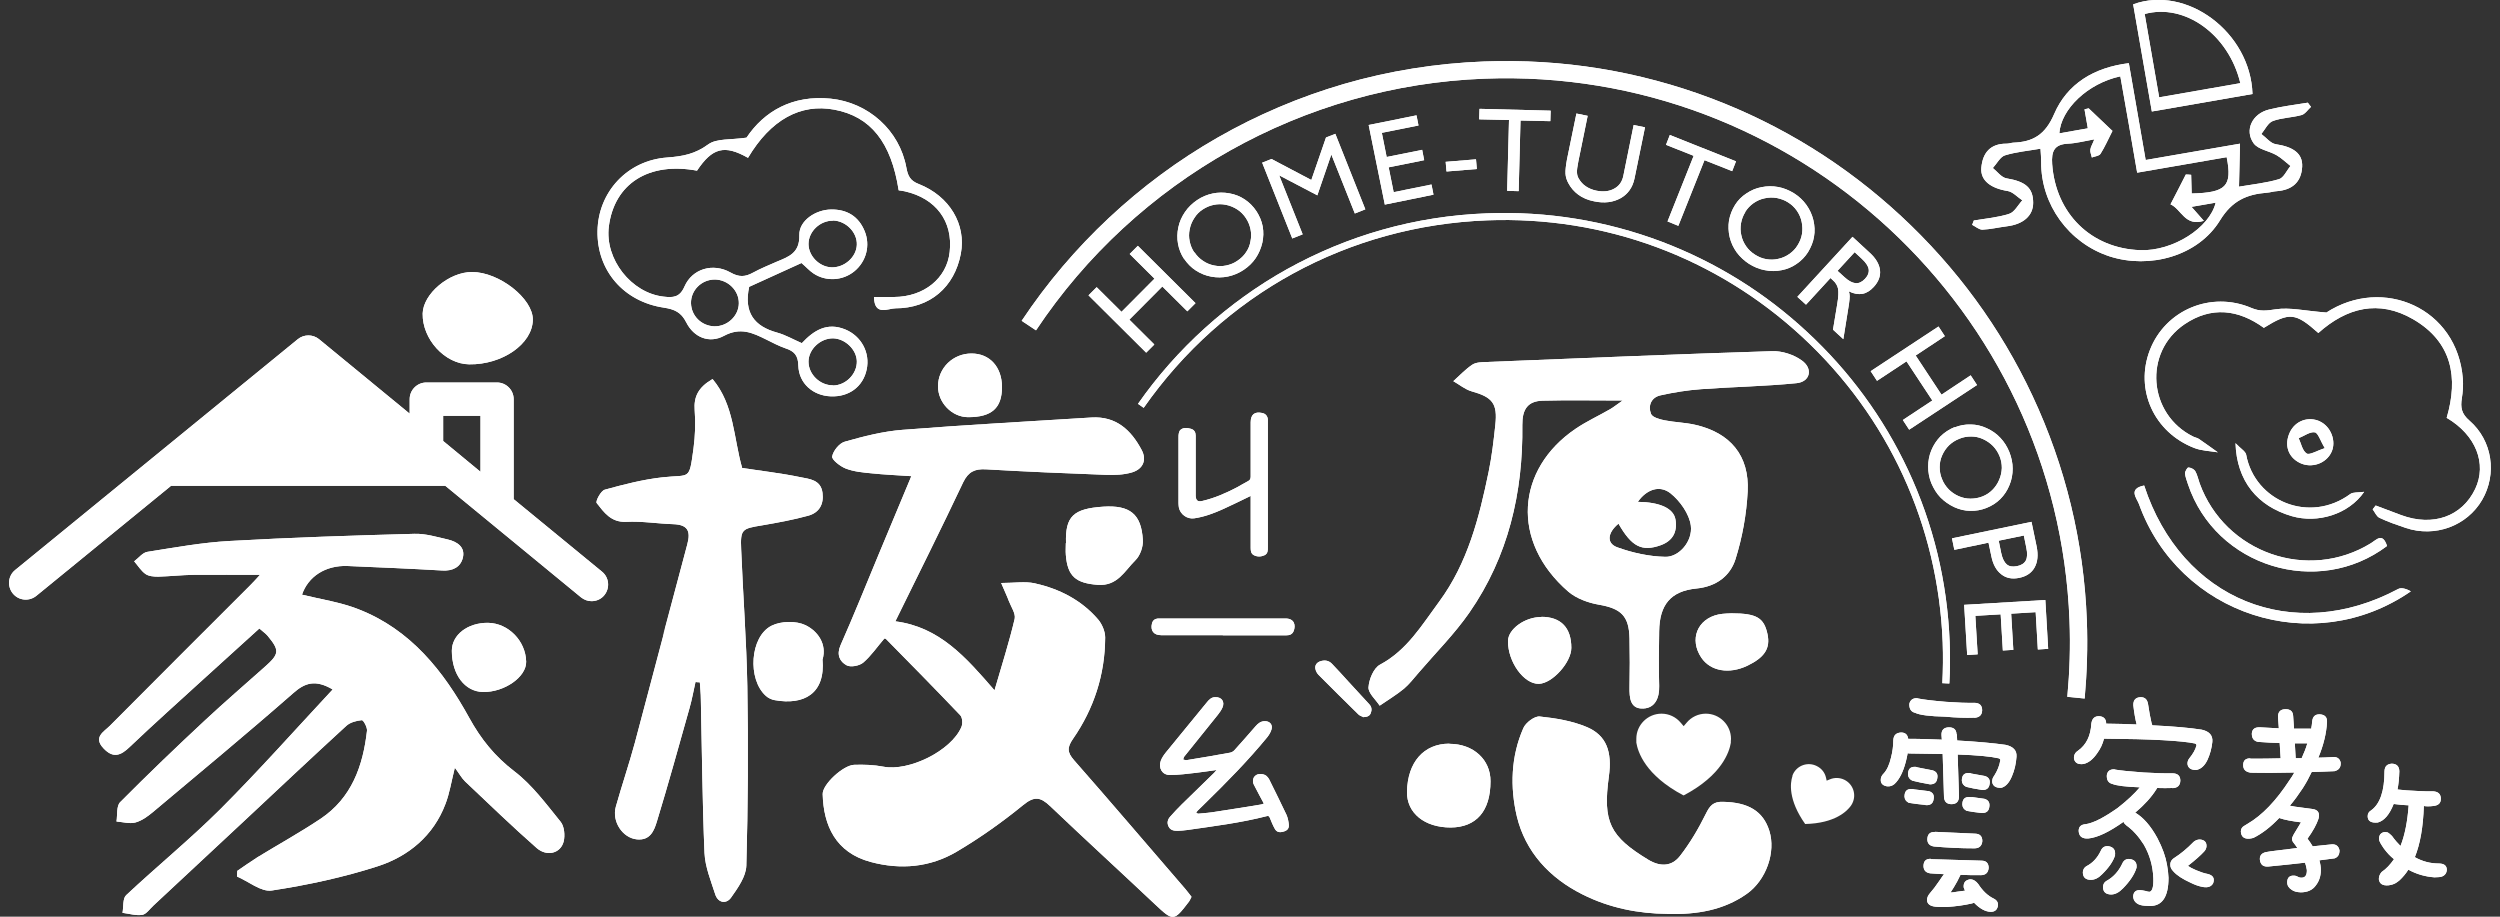 <?xml version="1.0" encoding="UTF-8"?>
<svg id="_圖層_1" data-name="圖層_1" xmlns="http://www.w3.org/2000/svg" viewBox="0 0 150 55">
  <rect x="0" y="0" width="150" height="55" fill="#333333" stroke="none"/>
  <defs>
    <style>
      .cls-1, .cls-2 {
        fill: #fff;
      }

      .cls-2 {
        fill-rule: evenodd;
      }
    </style>
  </defs>
  <path class="cls-1" d="M101.03,47.72h0c2.29-1.21,2.73-2.61,2.82-3.15,0-.02,0-.04,0-.05v-.05c.01-.08.01-.13.01-.14,0-.83-.68-1.51-1.51-1.51-.45,0-.87.2-1.16.55l-.17.2-.17-.2c-.29-.35-.71-.55-1.16-.55-.83,0-1.51.68-1.51,1.5,0,.02,0,.07,0,.14,0,.01,0,.02,0,.03v.02s0,.03,0,.05c.09.55.53,1.95,2.82,3.16Z"/>
  <path class="cls-1" d="M108.31,49.44h0c1.8-.04,2.52-.78,2.74-1.09,0-.01.01-.02.02-.03l.02-.03s.04-.08.05-.09c.26-.52.05-1.15-.47-1.41-.28-.14-.61-.15-.9-.02l-.17.07-.04-.18c-.07-.31-.27-.56-.56-.7-.52-.26-1.15-.05-1.41.47,0,.01-.02.04-.04.09,0,0,0,.01,0,.02h0s0,.04-.01.05c-.12.37-.27,1.38.77,2.85Z"/>
  <g>
    <g>
      <path class="cls-1" d="M36.12,34.3l-5.3-4.35s0-.04,0-.06v-5.94c0-.55-.45-1-1-1h-4.24c-.55,0-1,.45-1,1v.87l-5.44-4.47c-.37-.3-.9-.3-1.27,0L.91,34.2c-.43.35-.49.98-.14,1.41.35.43.98.49,1.41.14l8.08-6.6h16.46l8.14,6.69c.19.15.41.23.63.23.29,0,.58-.12.77-.36.35-.43.29-1.06-.14-1.41ZM28.83,28.31l-2.24-1.85v-1.51h2.24v3.36Z"/>
      <g>
        <path class="cls-1" d="M117.41,44.06l.02.37c1.24.07,2.2.16,2.9.26.47.1.69.34.66.72-.03.42-.12.81-.28,1.18-.17.4-.39.62-.64.68-.32.01-.5-.11-.54-.35,0-.14.03-.27.12-.37.19-.3.32-.61.37-.94.01-.04-.02-.08-.09-.11-.47-.11-1.29-.19-2.47-.23l.08,2.5c0,.32-.15.48-.46.48-.28-.01-.42-.15-.44-.43l-.08-2.58c-.58-.01-1.22-.02-1.9-.03-.09,0-.16,0-.2-.02-.03.18-.07.35-.11.51-.16.62-.39,1.07-.68,1.34-.13.11-.28.16-.45.14-.28-.05-.4-.2-.37-.45.01-.11.07-.22.17-.32.19-.2.34-.52.44-.95.09-.35.14-.7.14-1.06.02-.29.17-.43.46-.45.26,0,.4.13.43.38h.06c.72,0,1.37.03,1.96.05l-.02-.28c-.01-.3.14-.45.44-.46.3,0,.45.14.46.41ZM114.82,47.36l.91.11c.24.07.33.23.29.46-.03.25-.16.37-.4.38-.04,0-.09,0-.15-.02-.32-.03-.63-.07-.94-.12-.16-.08-.25-.2-.26-.37,0-.31.13-.46.4-.46.04,0,.09,0,.15.01ZM115.03,46.04l.92.18c.24.07.33.23.29.46-.03.25-.16.37-.4.38-.04,0-.09,0-.15-.02-.31-.05-.62-.12-.95-.2-.16-.08-.25-.2-.26-.37,0-.31.13-.46.4-.46.04,0,.09,0,.15.02ZM118.46,43.06c-.53.02-1.12,0-1.75-.06-.93-.02-1.53-.1-1.8-.23-.25-.06-.36-.24-.35-.54.05-.21.19-.33.41-.34.04,0,.08,0,.12.02.29.06.84.13,1.67.2.7.05,1.26.07,1.69.06.32,0,.48.15.48.45-.01.29-.17.43-.48.45ZM115.85,51.55l3.04.09c.29,0,.43.16.43.44-.03.29-.19.43-.48.43-.41,0-.81,0-1.21-.02-.05.11-.12.24-.2.4-.14.26-.28.48-.4.66.07,0,.21-.01.41-.05.1-.01.26-.03.46-.06-.03-.07-.06-.14-.08-.2-.02-.28.1-.43.37-.48.19-.01.36.09.51.29.26.4.56.69.91.86.21.1.3.26.26.46-.05.23-.19.34-.43.34-.32-.01-.65-.19-1-.55-.04.02-.09.04-.14.05-.43.1-.93.17-1.5.21-.33.01-.56,0-.69-.02-.32-.04-.48-.17-.49-.4,0-.13.06-.27.17-.4.17-.19.36-.44.57-.75.11-.16.2-.3.28-.4-.29-.01-.56-.03-.83-.05-.26-.04-.39-.18-.4-.43,0-.31.15-.45.45-.44ZM116.09,49.91l2.42.11c.29.01.43.16.43.45-.03.29-.19.43-.48.43-.82,0-1.63-.04-2.42-.11-.26-.04-.39-.18-.4-.41,0-.32.15-.47.45-.46ZM118.26,46.41l.83.15c.23.07.33.23.29.46-.03.25-.16.37-.4.38-.04,0-.09,0-.15-.02-.29-.04-.57-.1-.86-.17-.16-.08-.25-.2-.26-.37,0-.31.13-.46.4-.46.04,0,.09,0,.15.02ZM118.29,47.82l.78.11c.23.07.33.23.29.48-.03.24-.16.36-.4.37-.04,0-.09,0-.15-.01-.28-.03-.55-.07-.81-.12-.16-.08-.25-.2-.26-.37,0-.31.13-.46.4-.46.04,0,.09,0,.15.02Z"/>
        <path class="cls-1" d="M125.01,45.84c-.32.04-.51-.06-.57-.31-.02-.21.06-.37.23-.48.5-.35.77-.89.81-1.63.04-.3.19-.45.46-.45.29.02.43.17.43.45.65,0,1.26.03,1.83.05-.08-.31-.15-.69-.2-1.15-.01-.31.13-.47.43-.49.26,0,.4.13.45.4.07.47.14.85.21,1.14,0,.02.02.05.03.09,0,.03.02.05.02.06,1.27.06,2.26.15,2.96.26.46.1.68.35.64.74-.04.38-.14.74-.29,1.07-.17.36-.4.56-.68.61-.31,0-.48-.11-.52-.35-.01-.13.03-.25.11-.35.22-.27.37-.53.43-.78,0-.04-.02-.08-.09-.11-.81-.17-2.62-.27-5.43-.29h-.03c-.08.32-.21.6-.4.86-.25.37-.52.59-.83.66ZM130.35,47.28c-.29.01-.59.01-.92,0-.02.04-.04.07-.05.08-.29.46-.71.93-1.27,1.4.47.27.92.77,1.33,1.52.31.59.5,1.13.58,1.61.05.26.08.52.09.78,0,1.13-.37,1.69-1.11,1.69-.24,0-.43-.02-.58-.06-.28-.09-.42-.27-.43-.52.02-.27.17-.39.44-.37.06,0,.16.02.31.05.09.03.17.05.23.05.17-.03.25-.31.23-.83-.03-.73-.22-1.39-.57-2-.31-.49-.65-.87-1.04-1.15-.09-.07-.15-.14-.18-.22-.86.61-1.57.95-2.12,1h-.12c-.29-.02-.43-.17-.45-.45,0-.26.14-.39.43-.41.46-.07,1.1-.4,1.92-.98.55-.43.99-.84,1.32-1.23-.84-.03-1.39-.1-1.64-.2-.25-.06-.36-.24-.34-.54.04-.22.17-.33.4-.34.04,0,.08,0,.12.02.3.05.86.11,1.69.17.71.04,1.28.06,1.72.05.32,0,.48.15.48.44-.01.29-.17.44-.48.45ZM126.91,51.3c-.11.37-.37.75-.78,1.15-.21.22-.44.34-.68.34-.32,0-.48-.16-.48-.46.01-.15.08-.27.2-.35.38-.19.67-.5.87-.92.09-.22.25-.31.46-.29.31.05.44.23.4.54ZM128.19,52.07c-.12.39-.39.8-.81,1.23-.24.25-.48.37-.72.37-.32-.01-.48-.16-.48-.46.01-.16.08-.28.2-.35.41-.22.73-.57.95-1.03.09-.22.25-.31.46-.29.31.05.44.23.4.54ZM131.27,51.95c.11.08.28.17.49.26.26.11.49.19.71.23.32.08.42.27.32.55-.11.21-.32.28-.61.23-.24-.04-.49-.13-.75-.26-.48-.22-.82-.44-1.03-.68-.13-.13-.19-.27-.18-.41,0-.18.1-.32.26-.41.36-.23.74-.54,1.14-.95.11-.09.23-.14.37-.14.28.02.41.16.4.41-.01.12-.06.23-.15.32-.2.22-.52.5-.95.84Z"/>
        <path class="cls-1" d="M135.01,45.52c.64,0,1.25,0,1.83-.02l-.06-.92c-.41-.01-.8-.03-1.18-.06-.06,0-.12,0-.17-.02-.23-.07-.33-.24-.32-.51.03-.26.2-.37.52-.35.27.02.63.04,1.1.06l-.05-.69c0-.3.14-.45.45-.46.3,0,.45.14.46.42l.05.75h.97s.05,0,.06.01c.03-.15.05-.3.06-.44.03-.3.18-.44.46-.43.31.02.45.18.43.48-.04.67-.21,1.37-.52,2.12.28,0,.53-.02.77-.03.32-.05.51.06.57.32.02.28-.1.45-.37.52-.47.02-.93.04-1.37.05-.16.34-.34.67-.54.98-.26.39-.51.74-.77,1.04.11.02.22.04.31.06.26.03.6.08,1.04.14.34.04.46.24.37.58-.11.34-.33.74-.66,1.2.12.16.23.32.31.46.39-.04.74-.08,1.06-.11.31-.05.49.07.55.35,0,.25-.09.4-.29.48-.3.04-.6.08-.92.12.06.2.09.4.09.58,0,.36-.1.66-.29.91-.2.29-.51.43-.92.43-.24-.01-.41-.06-.52-.14-.18-.11-.28-.25-.29-.42-.01-.32.14-.47.45-.44.04,0,.1.02.18.06.04.03.1.05.18.06.26.02.38-.13.37-.46-.02-.15-.06-.3-.11-.44-.71.08-1.44.16-2.19.23-.32.03-.49-.11-.52-.43-.01-.23.11-.37.35-.43.11-.02.21-.04.29-.05.58-.07,1.12-.14,1.61-.2-.07-.11-.15-.22-.23-.32-.06-.07-.09-.15-.09-.23,0-.06.04-.15.11-.28l.43-.71c-.56-.07-.99-.15-1.27-.25-.02,0-.03,0-.03-.02-.51.54-1.03.94-1.55,1.2-.07.02-.15.04-.25.05-.32.02-.49-.12-.51-.43,0-.15.07-.27.22-.35.06-.03.12-.07.18-.11.88-.51,1.72-1.39,2.52-2.62.11-.15.21-.31.29-.46-.88.02-1.75.03-2.62.01-.3-.04-.45-.19-.45-.45,0-.28.14-.41.43-.41ZM138.1,45.49c.14-.31.26-.6.34-.89h-.75l.05.89h.37ZM143.62,48.24c-.25.63-.56,1-.95,1.11-.41.04-.61-.09-.61-.38,0-.15.07-.27.21-.35.53-.38.8-1.16.8-2.35.01-.29.16-.43.44-.45.29.01.44.16.45.45-.01.42-.05.79-.11,1.1.32.04.73.07,1.23.09.38.02.68.03.91.02.31.02.46.17.46.45,0,.26-.15.4-.46.43-.08.01-.17.02-.28.02s-.19,0-.28-.02c-.04,1.26-.22,2.28-.54,3.07.46.26.94.38,1.43.38.32,0,.48.12.49.37-.01.2-.11.34-.29.41-.08.03-.23.05-.45.05-.56-.04-1.08-.19-1.57-.46-.15.24-.33.45-.52.63-.07.06-.15.12-.23.17-.12.07-.27.12-.44.14-.35.03-.54-.09-.58-.37,0-.16.06-.31.17-.43.28-.19.52-.45.74-.77-.23-.18-.42-.39-.6-.63-.08-.12-.15-.22-.2-.31-.12-.19-.13-.37-.03-.54.12-.14.28-.18.46-.12.08.05.16.12.25.21.17.24.34.43.51.6.26-.65.42-1.47.49-2.44-.3-.01-.59-.04-.89-.08Z"/>
      </g>
      <g>
        <path class="cls-2" d="M75.83,48.21c-.18-.34-.36-.66-.52-.98-.05-.1-.11-.19-.13-.3-.02-.18.04-.33.2-.43.16-.1.45-.07.6.05.07.06.13.13.17.21.35.71.7,1.41,1.04,2.13.08.18.12.39.14.59.02.22-.09.35-.3.41-.25.08-.43.04-.54-.16-.12-.21-.21-.44-.3-.66-.04-.1-.08-.13-.19-.1-1.56.4-3.16.6-4.76.83-.19.03-.38.04-.58.05-.22,0-.43-.03-.54-.25-.12-.23-.06-.44.11-.62.22-.24.43-.48.66-.7.65-.64,1.3-1.27,1.95-1.9.05-.05.09-.1.16-.18-.43.06-.83.12-1.24.17-.52.06-1.05.13-1.57.13-.46,0-.7-.42-.54-.86.07-.18.18-.34.3-.49.82-1.01,1.66-2.02,2.48-3.03.13-.16.27-.29.49-.29.38-.01.58.27.43.62-.07.16-.17.3-.28.44-.67.83-1.34,1.66-2.01,2.5-.04.05-.05.12-.07.18.07.01.13.05.2.04.87-.14,1.75-.29,2.62-.45.09-.02.18-.07.24-.13.44-.48.86-.97,1.29-1.46.15-.17.31-.3.56-.3.29,0,.48.22.39.5-.05.17-.15.33-.26.47-1.15,1.4-2.42,2.69-3.71,3.95-.16.15-.31.3-.47.46-.03.03-.05.08-.08.12.05.02.1.06.15.05.35-.03.7-.06,1.05-.12.88-.13,1.76-.28,2.64-.42.06,0,.12-.03.21-.06Z"/>
        <path class="cls-2" d="M75.03,29.76c-.56.27-1.08.53-1.61.77-.57.26-1.15.48-1.77.57-.42.06-.84-.24-.92-.66-.01-.08-.02-.17-.02-.25,0-1.32,0-2.64,0-3.95,0-.08,0-.17.02-.25.02-.07.04-.14.09-.19.19-.17.42-.13.64-.07.2.06.28.21.28.41,0,1.15,0,2.3,0,3.45,0,.06,0,.12,0,.17.02.27.12.36.39.3.74-.17,1.42-.47,2.09-.82.22-.12.43-.25.66-.37.12-.06.16-.14.16-.27,0-1.09,0-2.17,0-3.26,0-.47.24-.66.69-.56.2.04.31.17.34.37,0,.06,0,.13,0,.19,0,2.5,0,5,0,7.5,0,.19,0,.37-.19.47-.21.1-.44.11-.65,0-.17-.09-.19-.26-.19-.43,0-.97,0-1.94,0-2.91v-.23Z"/>
        <path class="cls-2" d="M73.37,38.11c-1.24,0-2.47,0-3.71,0-.44,0-.65-.28-.54-.71.05-.18.17-.27.35-.29.06,0,.12,0,.17,0,2.5,0,4.99,0,7.49,0,.55,0,.62.42.49.75-.08.2-.24.26-.45.26-1.16,0-2.32,0-3.47,0h-.33Z"/>
        <path class="cls-2" d="M81.77,43.01c-.05-.03-.18-.06-.26-.14-.8-.79-1.6-1.57-2.39-2.37-.1-.1-.18-.25-.2-.39-.03-.2.09-.36.29-.43.26-.09.51-.06.71.15.33.34.65.7.97,1.05.42.46.84.92,1.27,1.38.15.16.16.35.08.54-.07.17-.22.22-.46.23Z"/>
      </g>
      <path class="cls-2" d="M19.95,41.36c-1.02-.59-1.64-.41-2.37.24-2.76,2.42-5.59,4.76-8.4,7.12-.31.26-.68.53-1.06.63-.35.09-.75-.03-1.13-.06.06-.39-.01-.93.22-1.16,1.67-1.68,3.38-3.32,5.11-4.93,1.17-1.09,2.38-2.13,3.58-3.2.87-.77.88-.98.15-1.86-.11-.13-.26-.23-.49-.43-1.11,1.01-2.22,2.01-3.33,3.02-1.49,1.36-2.99,2.7-4.45,4.09-.54.52-.99.69-1.56.09-.65-.68.01-1,.37-1.36,2.8-2.82,5.61-5.62,8.42-8.43.2-.2.4-.42.59-.63-1.36,0-2.67-.01-3.98,0-.71.01-1.42.09-2.13.11-.25,0-.56-.02-.76-.16-.27-.19-.45-.5-.68-.76.27-.2.51-.53.8-.57,1.64-.26,3.28-.56,4.92-.65,3.7-.21,7.4-.33,11.1-.43.66-.02,1.34.19,2,.34.55.13,1.06.45.9,1.1-.14.56-.61.8-1.24.76-1.89-.11-3.79-.19-5.68-.27-1.32-.05-2.36.63-2.73,1.72,1.13.28,2.32.45,3.4.88,3.12,1.22,5.09,3.7,6.64,6.52.7,1.27,1.53,2.3,2.69,3.19,1.08.82,1.92,1.97,2.79,3.04.22.27.27.82.18,1.18-.18.71-1,.93-1.62.39-1.47-1.29-2.87-2.65-4.29-3.99-.21-.2-.35-.47-.62-.83-.22.89-.32,1.55-.56,2.17-.72,1.91-2.21,3.14-4.05,3.74-2.07.67-4.22,1.13-6.37,1.46-.64.1-1.39-.54-2.09-.84,0-.11.01-.23.02-.34.4-.27.79-.55,1.2-.81,1.26-.77,2.56-1.49,3.79-2.31,1.87-1.25,2.55-3.17,2.79-5.29.02-.21-.22-.64-.31-.63-.32.03-.7.13-.93.34-2.05,1.88-4.08,3.79-6.11,5.69-1.82,1.7-3.64,3.4-5.46,5.09-.22.2-.43.52-.67.56-.38.06-.79-.07-1.19-.12.07-.36,0-.85.22-1.06,1.86-1.74,3.84-3.36,5.64-5.15,2.3-2.3,4.46-4.73,6.74-7.18Z"/>
      <path class="cls-2" d="M53.07,38.3c-.44.51-.8,1.05-1.28,1.46-.23.19-.75.29-.99.16-.41-.22-.62-.63-.37-1.2.8-1.81,1.54-3.65,2.3-5.48.63-1.52,1.27-3.04,1.95-4.67-.87-.06-1.63-.09-2.38-.17-.53-.05-1.07-.1-1.56-.29-.33-.13-.84-.53-.81-.72.06-.34.43-.8.76-.89,1.13-.32,2.29-.62,3.46-.71,3.78-.3,7.56-.5,11.34-.74,1.48-.09,2.38.76,3.01,1.95.32.6.08,1.14-.57,1.34-.5.15-1.05.17-1.57.15-2.4-.09-4.79-.19-7.19-.33-.68-.04-1.07.14-1.38.78-1.3,2.75-2.66,5.47-4.07,8.34,2.65.34,4.23,2.15,5.95,4.14.46-1.58.89-2.93,1.21-4.29.07-.31-.21-.71-.35-1.07-.11-.3-.25-.58-.46-1.08.79,0,1.43-.11,2.02.02,1.47.33,2.79,1,3.79,2.16.24.28.43.72.43,1.09-.01,2.22-.67,4.26-1.93,6.08-.36.52-.35.81.06,1.28,2.25,2.56,4.45,5.15,6.68,7.73.13.15.25.32.37.47-.06.11-.09.2-.14.27-.93,1.22-.95,1.21-2.06.17-2.09-1.97-4.21-3.91-6.29-5.89-.58-.55-.95-.6-1.62-.05-1.25,1.02-2.59,1.97-3.98,2.79-1.59.94-3.36,1.1-5.15.62-2.12-.56-2.84-2.2-2.89-4.07-.02-.58,1.22-1.73,1.88-1.76.59-.02,1.19,0,1.76.11,1.52.3,4.06-.94,4.68-2.37.09-.2.07-.58-.07-.72-1.47-1.54-2.96-3.06-4.46-4.58-.03-.03-.11-.01-.11-.01Z"/>
      <path class="cls-2" d="M97.35,24.03c-1.77,0-3.29-.03-4.8.01-.89.03-1.22.52-1.21,1.46.05,4.05-.84,7.89-3.18,11.26-.89,1.28-2.01,2.4-3.03,3.59-.29.33-.56.69-.89.97-.46.38-.97.68-1.46,1.02-.24-.37-.69-.75-.67-1.1.03-.48.31-1.16.69-1.36,1.63-.87,2.52-2.39,3.55-3.78,1.71-2.32,2.4-5.04,2.97-7.8.19-.92.3-1.87.4-2.81.14-1.28-.17-1.66-1.42-2.01-.39-.11-.73-.4-1.1-.61.37-.33.72-.71,1.14-.99.23-.15.57-.15.86-.16,5.71-.23,11.42-.47,17.13-.65.6-.02,1.3.21,1.78.56.69.49.5,1.28-.32,1.36-1.9.19-3.81.22-5.72.36-.82.06-1.64.19-2.44.37-.56.12-.76.63-.57,1.11.08.21.52.33.82.39.61.12,1.24.13,1.84.27,2.1.48,3.25,1.85,3.14,4-.07,1.37-.32,2.75-.73,4.06-.32,1.01-1.15,1.64-2.34,1.76-1.55.15-2.22.98-2.24,2.56-.02,1.1-.03,2.19,0,3.29.02.72-.25,1.32-.95,1.35-.79.04-.84-.64-.83-1.28.02-.98.02-1.96,0-2.93-.03-1.35-.51-1.79-1.84-2.02-.64-.11-1.35-.37-1.83-.78-3.48-3.01-3.13-7.35.43-9.77.66-.45,1.39-.78,2.08-1.18.21-.12.4-.28.75-.52ZM98.26,30.11c1.34.02,2.16.39,2.27,1.07.12.74-.17,1.27-.88,1.53-1.14.41-1.75.09-2.54-1.29-.66.54-.74,1.18-.07,1.42.91.33,1.91.55,2.88.57.82.02,1.65-.93,1.53-1.87-.09-.7-.65-1.49-1.23-1.95-.66-.51-1.44-.21-1.95.52Z"/>
      <path class="cls-2" d="M42.76,22.75c1.3,1.56,1.25,3.53,1.77,5.33,1.17.18,2.34.31,3.49.55.54.11,1.23.15,1.33.94.09.7-.21,1.19-.85,1.37-.91.25-1.84.42-2.77.58-1.22.2-1.31.23-1.26,1.44.11,2.74.32,5.48.37,8.23.06,3.58.04,7.17-.06,10.75-.02.65-.51,1.34-.92,1.92-.28.39-.78.33-.95-.21-.26-.81-.6-1.63-.64-2.47-.13-3.07-.15-6.15-.22-9.23,0-.34-.04-.67-.06-1.01-.09,0-.17-.01-.26-.02-.12.52-.21,1.05-.36,1.57-.64,2.27-1.27,4.55-1.96,6.81-.16.52-.39,1.15-1.21,1.06-.84-.09-1.5-1.06-1.25-1.96.36-1.28.79-2.54,1.14-3.83,1.06-3.97,2.09-7.95,3.15-11.92.22-.81,0-1.17-.84-1.2-.94-.03-1.89-.19-2.83-.14-.91.04-1.33-.57-1.77-1.13-.08-.1.25-.74.49-.8,1.13-.31,2.28-.61,3.45-.74,1.68-.19,1.6.24,1.87-1.73.1-.76.13-1.54.07-2.3-.06-.81.22-1.37,1.06-1.86Z"/>
      <path class="cls-2" d="M100.02,54.83c-1.67-.01-3.44-.34-5.08-1.17-1.98-.99-3.42-2.56-3.93-4.68-.41-1.74-.36-3.59.39-5.29.14-.33.67-.73.98-.7.95.1,1.94.26,2.82.63,1.19.5,1.54,1.48,1.33,2.98-.37,2.72.06,3.58,2.36,4.98.74.45,1.42.4,1.9-.21.61-.78,1.12-1.65,1.56-2.54.24-.49.45-.74,1.03-.72,1.52.03,2.41.56,2.78,1.74.4,1.27-.18,2.95-1.35,3.78-1.39.98-2.97,1.25-4.79,1.21Z"/>
      <path class="cls-2" d="M86.97,44.63c1.43,0,2.47.95,2.46,2.25,0,1.78-.85,2.76-2.39,2.77-1.57,0-2.64-.87-2.62-2.14.03-1.78,1.01-2.89,2.54-2.89Z"/>
      <path class="cls-2" d="M63.96,32.59c-.05-1.61.44-2.07,2.24-2.19,1.59-.1,2.28.44,2.37,1.99.03.41-.16.95-.45,1.23-.64.63-1.07,1.56-2.26,1.47-1.29-.1-1.81-.49-1.91-1.8-.02-.24,0-.47,0-.71Z"/>
      <path class="cls-2" d="M49.35,39.55c.19,2.09-1.14,2.77-2.86,2.46-.19-.03-.4-.13-.54-.26-1.11-.99-.96-3.56.35-4.21.56-.28,1.47-.3,2.03-.03.76.37,1.28,1.15,1.03,2.04Z"/>
      <path class="cls-2" d="M28.32,16.32c1.63,0,3.67,1.6,3.65,2.87-.02,1.44-1.83,2.7-3.82,2.67-1.46-.02-2.82-1.51-2.79-3.05.03-1.18,1.58-2.49,2.96-2.49Z"/>
      <path class="cls-2" d="M29.28,37.37c1.22.02,2.26,1.08,2.29,2.33.02.91-1.3,1.84-2.59,1.82-1.09-.02-1.87-1.05-1.87-2.47,0-.96.95-1.69,2.17-1.68Z"/>
      <path class="cls-2" d="M103.89,36.8c1.53,0,1.95.28,2.16,1.25.18.85-.17,1.39-1.2,1.89-1.11.53-2.22.33-2.77-.48-.73-1.09-.25-2.31,1.02-2.59.34-.07.7-.06.79-.07Z"/>
      <path class="cls-2" d="M60.12,23.21c0,1.27-.61,1.82-2.03,1.82-.97,0-1.81-.86-1.81-1.85,0-1.1.9-1.97,2.01-1.97,1.09,0,1.82.8,1.83,2Z"/>
      <path class="cls-2" d="M92.48,37.01c1.17,0,1.8.65,1.8,1.86,0,.87-1.14,2.14-1.95,2.16-.9.02-1.86-1.32-1.85-2.56,0-.72,1.01-1.45,2-1.45Z"/>
      <g>
        <path class="cls-1" d="M68.77,21.16l-3.46-3.44.49-.49,1.49,1.48,1.98-1.99-1.49-1.48.49-.49,3.46,3.44-.49.49-1.5-1.49-1.98,1.99,1.5,1.49-.49.49Z"/>
        <path class="cls-1" d="M71.04,15.53c-.18-.27-.3-.57-.36-.9-.06-.33-.05-.66.02-.99.07-.34.21-.64.4-.92.19-.28.43-.51.72-.71.29-.2.61-.33.94-.4.33-.07.67-.07,1-.01.35.06.66.19.93.37.27.18.51.42.7.71.18.28.31.58.37.9.06.33.05.65-.02.98-.08.34-.21.65-.4.93-.19.28-.43.51-.73.71-.29.19-.6.32-.93.39-.33.07-.67.07-1,.01-.34-.06-.65-.19-.93-.37-.28-.18-.51-.42-.71-.71ZM71.67,15.14c.14.21.31.38.51.51.2.14.42.23.67.28.24.05.48.05.72,0,.24-.05.47-.14.67-.28.21-.14.39-.31.52-.51.14-.2.23-.42.27-.67.05-.24.05-.48,0-.72-.05-.24-.14-.46-.28-.67-.14-.21-.31-.38-.51-.51-.2-.13-.43-.23-.68-.28-.24-.05-.49-.05-.73,0-.24.05-.46.14-.67.28-.2.13-.37.3-.5.51-.14.21-.23.43-.28.68-.05.24-.05.48,0,.72.05.24.14.47.28.67Z"/>
        <path class="cls-1" d="M77.53,14.29l-1.8-4.53.56-.22,2.39,1.26.88-2.55.56-.22,1.8,4.53-.63.25-1.41-3.54-.84,2.45-2.29-1.2,1.41,3.54-.63.25Z"/>
        <path class="cls-1" d="M83.09,12.28l-.97-4.78,2.87-.58.12.61-2.2.44.29,1.45,2.13-.43.12.62-2.13.43.3,1.49,2.27-.46.12.61-2.94.6Z"/>
        <path class="cls-1" d="M86.79,10.29l-.05-.58,1.82-.15.05.58-1.82.15Z"/>
        <path class="cls-1" d="M90.43,11.44l.11-4.24-1.79-.04.02-.63,4.27.11-.02.63-1.79-.04-.11,4.24-.69-.02Z"/>
        <path class="cls-1" d="M94.58,6.81l.68.14-.56,2.74c-.06.3-.09.52-.08.66,0,.13.04.26.1.36.11.19.25.35.43.47.18.12.39.21.63.26.41.08.77.05,1.07-.12.3-.16.48-.42.55-.77l.62-3.05.68.14-.63,3.07c-.11.53-.39.93-.83,1.18-.45.25-.98.32-1.59.19-.36-.07-.68-.2-.94-.39s-.47-.43-.62-.72c-.09-.17-.15-.36-.16-.55-.01-.19.02-.48.09-.86l.57-2.77Z"/>
        <path class="cls-1" d="M100.05,13.29l1.57-3.94-1.66-.66.23-.59,3.97,1.58-.23.59-1.66-.66-1.57,3.94-.64-.26Z"/>
        <path class="cls-1" d="M104.1,12.3c.17-.27.4-.51.68-.69.28-.19.58-.32.91-.38.34-.07.67-.07,1-.01.33.06.64.19.94.37.3.19.55.42.75.7.2.28.34.58.42.91.08.34.1.68.04,1-.05.32-.18.63-.36.93-.18.28-.4.51-.68.7-.27.19-.58.32-.9.38-.34.07-.68.07-1.01,0-.33-.06-.65-.19-.95-.38-.29-.19-.54-.42-.74-.69-.2-.28-.34-.58-.42-.91-.08-.34-.09-.67-.04-1,.06-.33.18-.64.36-.93ZM104.72,12.72c-.13.21-.22.44-.26.68-.04.24-.04.48.02.72.05.24.15.46.29.66.14.2.32.37.53.5.22.14.44.23.68.27.24.04.48.04.72-.02.24-.05.46-.15.66-.29.2-.14.37-.31.5-.53.13-.21.22-.43.26-.67.04-.24.03-.48-.02-.73-.05-.24-.15-.47-.29-.67-.14-.2-.32-.37-.53-.5-.2-.13-.43-.21-.67-.26-.24-.04-.49-.04-.74.02-.24.05-.46.15-.66.29-.2.14-.37.32-.5.53Z"/>
        <path class="cls-1" d="M107.85,17.8l3.3-3.59,1.05.97c.36.33.56.68.6,1.03.04.35-.08.68-.37,1-.22.24-.45.38-.69.42-.24.04-.51,0-.81-.15.03.09.05.18.05.29,0,.1-.01.26-.04.46l-.34,2.12-.62-.57.25-1.51c.08-.45.09-.77.05-.96-.04-.18-.14-.35-.3-.49l-.15-.14-1.47,1.6-.52-.47ZM110.24,16.24l.43.39c.24.22.46.34.66.36.2.02.39-.07.57-.26.18-.19.25-.39.22-.58-.03-.19-.17-.4-.42-.63l-.42-.39-1.03,1.12Z"/>
        <path class="cls-1" d="M112.24,22.27l4.07-2.68.38.58-1.75,1.16,1.55,2.35,1.75-1.16.38.58-4.07,2.68-.38-.58,1.77-1.17-1.55-2.35-1.77,1.17-.38-.58Z"/>
        <path class="cls-1" d="M117.29,25.64c.3-.12.62-.18.95-.17.33,0,.66.08.96.22.31.14.59.33.82.58.23.24.41.53.54.85.13.33.2.66.2,1,0,.34-.06.67-.19.98-.13.33-.32.61-.55.84-.23.23-.51.41-.84.54-.31.12-.63.18-.96.17-.33,0-.65-.08-.96-.22-.32-.15-.59-.34-.83-.58-.23-.24-.41-.53-.55-.86-.13-.32-.19-.65-.19-.99,0-.34.06-.67.19-.98.13-.32.32-.6.55-.84.24-.23.52-.42.84-.55ZM117.55,26.33c-.23.09-.43.22-.61.39-.17.17-.31.37-.41.6-.1.22-.15.46-.15.7,0,.25.04.49.14.72.09.24.23.44.4.62.17.17.37.31.6.41.23.1.46.15.71.15.24,0,.48-.04.71-.13.23-.09.43-.22.6-.39.17-.17.31-.37.41-.61.1-.23.15-.46.16-.71,0-.24-.04-.48-.14-.72-.09-.22-.22-.42-.39-.6-.17-.17-.37-.31-.61-.42-.22-.1-.46-.15-.7-.15-.25,0-.49.04-.72.14Z"/>
        <path class="cls-1" d="M117.12,32.3l4.77-.99.31,1.49c.1.5.06.91-.12,1.24-.18.33-.49.54-.92.63-.43.09-.79.02-1.08-.21-.3-.23-.5-.59-.6-1.09l-.17-.81-2.05.43-.14-.68ZM119.92,32.43l.15.74c.07.33.18.56.33.69.15.13.35.16.62.11.26-.05.44-.17.53-.34.09-.17.1-.43.03-.76l-.15-.74-1.5.31Z"/>
        <path class="cls-1" d="M117.85,36.29l4.87-.29.17,2.93-.62.04-.13-2.24-1.47.09.13,2.17-.63.04-.13-2.17-1.52.09.14,2.31-.63.04-.18-3Z"/>
      </g>
      <path class="cls-1" d="M116.95,41.01l-.41-.02c.04-.81.05-1.63.02-2.45-.27-7.03-3.26-13.54-8.42-18.32-5.16-4.78-11.88-7.27-18.91-7-8.32.32-15.83,4.42-20.61,11.25l-.34-.24c2.32-3.32,5.41-6.11,8.94-8.08,1.8-1,3.72-1.8,5.7-2.36,2.04-.58,4.16-.91,6.29-.99,3.61-.14,7.14.44,10.49,1.7,3.24,1.23,6.17,3.04,8.72,5.41,2.55,2.36,4.59,5.15,6.06,8.28,1.52,3.24,2.36,6.72,2.5,10.33.03.83.03,1.66-.02,2.49Z"/>
      <path class="cls-1" d="M125.07,41.91l-1.03-.1c.14-1.51.19-3.04.13-4.57-.71-18.65-16.46-33.24-35.11-32.52-10.83.41-20.89,6.06-26.9,15.1l-.86-.57c3-4.51,7.06-8.31,11.75-10.99,2.39-1.37,4.94-2.45,7.58-3.22,2.72-.79,5.55-1.24,8.4-1.35,4.7-.18,9.3.57,13.67,2.22,4.22,1.6,8.04,3.97,11.36,7.05,3.32,3.08,5.98,6.71,7.89,10.79,1.98,4.23,3.08,8.76,3.26,13.46.06,1.57.01,3.15-.13,4.71Z"/>
    </g>
    <path class="cls-2" d="M44.88,9.47c-1.41-.8-2.14-.61-3.06.77-2.89-.54-4.96.77-5.29,3.35-.25,1.96,1.35,4,3.3,4.21.54.06.95.06,1.24-.61.47-1.07,1.71-1.43,2.76-.84.51.29.88.27,1.35.01.46-.25.95-.45,1.43-.66.72-.3,1.38-.52,1.35-1.6-.02-.86.98-1.52,1.91-1.53.94-.01,1.64.4,2.01,1.3.35.85.1,1.81-.61,2.4-.7.58-1.72.64-2.47.13-.24-.16-.44-.39-.71-.62-1.05.48-2.12.96-3.14,1.43-.33,1.53.29,2.37,1.69,2.75.5.14.96.41,1.47.63.72-.77,1.52-1.27,2.61-.82.95.39,1.5,1.39,1.28,2.4-.21,1.02-1.06,1.66-2.16,1.61-1.06-.04-1.91-.78-1.94-1.84-.01-.62-.25-.87-.77-1.04-.4-.14-.78-.34-1.16-.53-.81-.4-1.54-.75-2.53-.22-.89.48-1.81.09-2.26-.8-.31-.62-.71-.79-1.34-.89-2.43-.36-4.03-2.24-3.99-4.6.04-2.32,1.77-4.24,4.19-4.41.94-.07,1.67-.21,2.46-.79.5-.36,1.34-.26,2.29-.4,1.06-1.58,2.75-2.57,5.05-2.34,2.26.23,4.13,1.9,4.54,4.13.09.49.22.79.74.99,1.86.73,2.86,2.43,2.53,4.18-.38,2.01-1.85,3.28-3.93,3.28-.42,0-1.26.49-1.28-.68.44,0,.83,0,1.21,0,1.79-.01,3.16-1.12,3.33-2.7.21-1.83-.82-3.22-2.69-3.64-.12-.03-.25-.04-.37-.06-.45-2.89-1.68-4.43-3.86-4.84-2.03-.38-3.82.6-5.18,2.89ZM44.33,18.2c.01-.77-.65-1.42-1.44-1.43-.8,0-1.45.65-1.43,1.43.02.75.62,1.35,1.39,1.38.79.02,1.47-.62,1.48-1.38ZM49.97,23.13c.78,0,1.46-.7,1.44-1.46-.02-.7-.7-1.35-1.42-1.37-.77-.01-1.48.66-1.48,1.4,0,.76.69,1.43,1.47,1.42ZM49.98,13.24c-.78-.01-1.47.65-1.47,1.4,0,.71.64,1.37,1.37,1.4.77.03,1.5-.6,1.53-1.35.03-.75-.65-1.44-1.43-1.46Z"/>
    <g>
      <path class="cls-2" d="M122.44,8.92c-.74.13-1.46.19-2.14.4-.29.09-.49.5-.73.76.27.22.52.57.82.62,1.14.19,1.6.57,1.6,1.47,0,.77-.59,1.29-1.59,1.41-.49.06-.97.18-1.46.2-.2,0-.41-.19-.61-.29.03-.09.07-.17.1-.26.71-.12,1.44-.18,2.12-.4.32-.1.53-.53.79-.81-.29-.19-.57-.51-.88-.56-1.01-.16-1.65-.63-1.58-1.4.08-.89.54-1.45,1.52-1.44.13,0,.26-.05.39-.06,1.19-.04,1.93-.48,2.46-1.72.78-1.81,2.38-2.79,4.48-3.05.34,1.94.67,3.84,1.01,5.81,1.9-.33,3.7-.64,5.66-.98-.02.9-.04,1.69-.06,2.58.82-.14,1.63-.22,2.4-.45.28-.08.46-.52.69-.79-.28-.22-.54-.48-.84-.65-.45-.26-1.1-.34-1.37-.71-.57-.79-.08-1.79.93-2.03.76-.19,1.54-.28,2.32-.41.06.09.13.17.19.25-.19.17-.35.43-.56.49-.57.16-1.19.16-1.73.36-.29.11-.47.51-.69.78.29.21.55.56.86.61,1.06.16,1.63.56,1.59,1.35-.05.94-.61,1.4-1.53,1.47-.2.01-.39.08-.58.09-1.21.1-2.09.47-2.82,1.66-1.31,2.14-4.22,2.94-6.63,2.16-2.44-.8-4.12-3.11-4.1-5.66,0-.23-.02-.46-.04-.8ZM126.75,7.85c-.26.51-.46.97-.72,1.38-.08.13-.34.15-.52.22-.03-.16-.11-.32-.09-.47.02-.17.13-.33.24-.62-.62.11-1.1.24-1.58.26-.84.04-1,.47-.95,1.22.21,2.97,2.33,5.07,5.29,5.17,1.95.07,4.16-1.34,4.52-2.85-.46.08-.92.16-1.45.25.25.29.44.5.74.84-1.14.36-1.35-.71-2-.99.33-.64.63-1.21.92-1.79.11,0,.21.01.32.02.01.37.02.75.03,1.12,2.06-.05,2.45-.43,2.1-2.18-1.76.31-3.53.61-5.37.93-.34-1.98-.67-3.88-1.01-5.78-1.96.42-3.57,1.98-3.66,3.42.62-.11,1.24-.22,1.71-.3-.07-.43-.14-.79-.2-1.14.08-.02.17-.04.25-.06.45.43.9.86,1.41,1.34Z"/>
      <path class="cls-2" d="M135.15,5.64c-2.03.35-3.99.69-6.04,1.05-.37-2.15-.75-4.29-1.12-6.43,3.2-1.17,7.04,1.67,7.16,5.38ZM129.55,5.84c1.68-.29,3.27-.57,4.87-.85-.7-2.92-3.33-4.81-5.74-4.15.28,1.64.57,3.28.87,5Z"/>
    </g>
    <g>
      <path class="cls-2" d="M139.57,18.76c3.41-2.22,7.88-.27,8.2,3.97.03.39,0,.79-.06,1.17-.09.55-.02.93.46,1.34,1.38,1.2,1.66,3.2.76,4.75-.91,1.57-2.84,2.28-4.6,1.68-.53-.18-1.06-.36-1.56-.6-.18-.08-.27-.33-.41-.51.06-.07.12-.15.18-.23.51.19,1.03.39,1.54.58,1.9.7,3.64.08,4.43-1.57.72-1.51.05-3.24-1.71-4.27.71-2.41.33-4.56-2.02-5.92-2.06-1.19-3.98-.69-5.68.83-1.38-1.23-1.74-1.26-3.27-.31-1.53-1.11-3.15-1.3-4.75-.22-2.49,1.68-2.19,5.4.5,6.74.12.06.26.08.36.15.38.26.75.53,1.13.8-.47-.08-.98-.09-1.41-.26-2.43-.94-3.58-3.51-2.67-5.87.93-2.41,3.67-3.57,6.1-2.53.51.22.92.16,1.45.08.84-.13,1.74.09,3.02.19Z"/>
      <path class="cls-2" d="M128.65,29.13c2.24,6.87,8.95,9.57,15.24,6.21.2-.11.51,0,.76.14-5.9,4.07-13.92,1.41-16.31-5.23-.12-.34-.68-.92.31-1.12Z"/>
      <path class="cls-2" d="M143.22,32.76c-4.15,3.13-10.28,1.25-11.94-3.7-.07-.22-.16-.44-.18-.66,0-.12.14-.35.2-.35.14,0,.34.1.41.21.13.22.18.49.27.74,1.52,4.18,6.51,5.92,10.28,3.59.34-.21.69-.65.96.16Z"/>
      <path class="cls-2" d="M134.12,26.58c.33.35.61.5.65.7.51,2.78,3.79,4.17,6.25,2.36.16-.12.45-.08.83-.13-.93,1.35-2.79,1.91-4.34,1.46-2.06-.6-3.31-2.1-3.38-4.39Z"/>
      <path class="cls-2" d="M139.2,25.29c.66.31.99,1.19.69,1.83-.32.7-1.21,1-1.91.65-.7-.35-.94-1.08-.59-1.83.33-.7,1.12-.98,1.82-.65ZM139.49,26.89c-.27-.44-.4-.91-.6-.95-.29-.05-.64.22-.97.35.15.32.22.75.48.92.17.11.59-.16,1.09-.32Z"/>
    </g>
    <g>
      <path class="cls-1" d="M36.12,34.3l-5.3-4.35s0-.04,0-.06v-5.94c0-.55-.45-1-1-1h-4.24c-.55,0-1,.45-1,1v.87l-5.44-4.47c-.37-.3-.9-.3-1.27,0L.91,34.2c-.43.35-.49.98-.14,1.41.35.43.98.49,1.41.14l8.08-6.6h16.46l8.14,6.69c.19.15.41.23.63.23.29,0,.58-.12.77-.36.35-.43.29-1.06-.14-1.41ZM28.83,28.31l-2.24-1.85v-1.51h2.24v3.36Z"/>
      <g>
        <path class="cls-1" d="M117.41,44.06l.02.37c1.24.07,2.2.16,2.9.26.47.1.69.34.66.72-.03.42-.12.81-.28,1.18-.17.4-.39.62-.64.68-.32.01-.5-.11-.54-.35,0-.14.03-.27.12-.37.19-.3.32-.61.37-.94.01-.04-.02-.08-.09-.11-.47-.11-1.29-.19-2.47-.23l.08,2.5c0,.32-.15.48-.46.48-.28-.01-.42-.15-.44-.43l-.08-2.58c-.58-.01-1.22-.02-1.9-.03-.09,0-.16,0-.2-.02-.03.18-.07.35-.11.51-.16.62-.39,1.07-.68,1.34-.13.11-.28.16-.45.14-.28-.05-.4-.2-.37-.45.01-.11.07-.22.17-.32.19-.2.34-.52.44-.95.09-.35.14-.7.14-1.06.02-.29.17-.43.46-.45.26,0,.4.13.43.38h.06c.72,0,1.37.03,1.96.05l-.02-.28c-.01-.3.14-.45.44-.46.3,0,.45.14.46.41ZM114.82,47.36l.91.11c.24.07.33.23.29.46-.03.25-.16.37-.4.38-.04,0-.09,0-.15-.02-.32-.03-.63-.07-.94-.12-.16-.08-.25-.2-.26-.37,0-.31.13-.46.4-.46.04,0,.09,0,.15.01ZM115.03,46.04l.92.18c.24.07.33.23.29.46-.03.25-.16.37-.4.38-.04,0-.09,0-.15-.02-.31-.05-.62-.12-.95-.2-.16-.08-.25-.2-.26-.37,0-.31.13-.46.4-.46.04,0,.09,0,.15.02ZM118.46,43.06c-.53.02-1.12,0-1.75-.06-.93-.02-1.53-.1-1.8-.23-.25-.06-.36-.24-.35-.54.05-.21.19-.33.41-.34.04,0,.08,0,.12.02.29.06.84.13,1.67.2.7.05,1.26.07,1.69.06.32,0,.48.15.48.45-.01.29-.17.43-.48.45ZM115.85,51.55l3.04.09c.29,0,.43.16.43.44-.03.29-.19.43-.48.43-.41,0-.81,0-1.21-.02-.05.11-.12.24-.2.4-.14.26-.28.48-.4.66.07,0,.21-.01.41-.05.1-.01.26-.03.46-.06-.03-.07-.06-.14-.08-.2-.02-.28.1-.43.37-.48.19-.01.36.09.51.29.26.4.56.69.91.86.21.1.3.26.26.46-.05.23-.19.34-.43.34-.32-.01-.65-.19-1-.55-.04.02-.09.04-.14.05-.43.1-.93.17-1.5.21-.33.01-.56,0-.69-.02-.32-.04-.48-.17-.49-.4,0-.13.06-.27.17-.4.17-.19.36-.44.57-.75.11-.16.2-.3.28-.4-.29-.01-.56-.03-.83-.05-.26-.04-.39-.18-.4-.43,0-.31.15-.45.45-.44ZM116.09,49.91l2.42.11c.29.01.43.16.43.45-.03.29-.19.43-.48.43-.82,0-1.63-.04-2.42-.11-.26-.04-.39-.18-.4-.41,0-.32.15-.47.45-.46ZM118.26,46.41l.83.15c.23.07.33.23.29.46-.03.25-.16.37-.4.38-.04,0-.09,0-.15-.02-.29-.04-.57-.1-.86-.17-.16-.08-.25-.2-.26-.37,0-.31.13-.46.4-.46.04,0,.09,0,.15.02ZM118.29,47.82l.78.11c.23.07.33.23.29.48-.03.24-.16.36-.4.37-.04,0-.09,0-.15-.01-.28-.03-.55-.07-.81-.12-.16-.08-.25-.2-.26-.37,0-.31.13-.46.4-.46.04,0,.09,0,.15.02Z"/>
        <path class="cls-1" d="M125.01,45.84c-.32.04-.51-.06-.57-.31-.02-.21.06-.37.23-.48.5-.35.77-.89.81-1.63.04-.3.19-.45.46-.45.29.02.43.17.43.45.65,0,1.26.03,1.83.05-.08-.31-.15-.69-.2-1.15-.01-.31.13-.47.43-.49.26,0,.4.13.45.4.07.47.14.85.21,1.14,0,.02.02.05.03.09,0,.03.02.05.02.06,1.27.06,2.26.15,2.96.26.46.1.68.35.64.74-.04.38-.14.74-.29,1.07-.17.36-.4.56-.68.61-.31,0-.48-.11-.52-.35-.01-.13.03-.25.11-.35.22-.27.37-.53.43-.78,0-.04-.02-.08-.09-.11-.81-.17-2.62-.27-5.43-.29h-.03c-.08.32-.21.6-.4.86-.25.37-.52.59-.83.66ZM130.35,47.28c-.29.01-.59.01-.92,0-.02.04-.04.07-.05.08-.29.46-.71.93-1.27,1.4.47.27.92.77,1.33,1.52.31.59.5,1.13.58,1.61.05.26.08.52.09.78,0,1.13-.37,1.69-1.11,1.69-.24,0-.43-.02-.58-.06-.28-.09-.42-.27-.43-.52.02-.27.17-.39.44-.37.06,0,.16.02.31.05.09.03.17.05.23.05.17-.03.25-.31.23-.83-.03-.73-.22-1.39-.57-2-.31-.49-.65-.87-1.04-1.15-.09-.07-.15-.14-.18-.22-.86.61-1.57.95-2.12,1h-.12c-.29-.02-.43-.17-.45-.45,0-.26.14-.39.43-.41.46-.07,1.1-.4,1.92-.98.55-.43.99-.84,1.32-1.23-.84-.03-1.39-.1-1.64-.2-.25-.06-.36-.24-.34-.54.04-.22.17-.33.4-.34.04,0,.08,0,.12.02.3.05.86.11,1.69.17.71.04,1.28.06,1.72.05.32,0,.48.15.48.44-.01.29-.17.44-.48.45ZM126.91,51.3c-.11.37-.37.75-.78,1.15-.21.22-.44.34-.68.34-.32,0-.48-.16-.48-.46.01-.15.08-.27.2-.35.38-.19.67-.5.87-.92.09-.22.25-.31.46-.29.31.05.44.23.4.54ZM128.19,52.07c-.12.39-.39.8-.81,1.23-.24.25-.48.37-.72.37-.32-.01-.48-.16-.48-.46.01-.16.08-.28.2-.35.41-.22.73-.57.95-1.03.09-.22.25-.31.46-.29.31.05.44.23.4.54ZM131.27,51.95c.11.08.28.17.49.26.26.11.49.19.71.23.32.08.42.27.32.55-.11.21-.32.28-.61.23-.24-.04-.49-.13-.75-.26-.48-.22-.82-.44-1.03-.68-.13-.13-.19-.27-.18-.41,0-.18.1-.32.26-.41.36-.23.74-.54,1.14-.95.11-.09.23-.14.37-.14.28.02.41.16.4.41-.01.12-.06.23-.15.32-.2.22-.52.5-.95.84Z"/>
        <path class="cls-1" d="M135.01,45.52c.64,0,1.25,0,1.83-.02l-.06-.92c-.41-.01-.8-.03-1.18-.06-.06,0-.12,0-.17-.02-.23-.07-.33-.24-.32-.51.03-.26.2-.37.52-.35.27.02.63.04,1.1.06l-.05-.69c0-.3.14-.45.45-.46.3,0,.45.14.46.42l.05.75h.97s.05,0,.06.01c.03-.15.05-.3.06-.44.03-.3.18-.44.46-.43.31.02.45.18.43.48-.04.67-.21,1.37-.52,2.12.28,0,.53-.02.77-.03.32-.05.51.06.57.32.02.28-.1.45-.37.52-.47.02-.93.04-1.37.05-.16.34-.34.67-.54.98-.26.39-.51.74-.77,1.04.11.02.22.04.31.06.26.03.6.08,1.04.14.34.04.46.24.37.58-.11.34-.33.74-.66,1.2.12.16.23.32.31.46.39-.04.74-.08,1.06-.11.31-.05.49.07.55.35,0,.25-.09.4-.29.48-.3.04-.6.08-.92.12.06.2.09.4.09.58,0,.36-.1.66-.29.91-.2.29-.51.43-.92.43-.24-.01-.41-.06-.52-.14-.18-.11-.28-.25-.29-.42-.01-.32.14-.47.45-.44.04,0,.1.02.18.06.04.03.1.05.18.06.26.02.38-.13.37-.46-.02-.15-.06-.3-.11-.44-.71.08-1.44.16-2.19.23-.32.03-.49-.11-.52-.43-.01-.23.11-.37.35-.43.11-.02.21-.04.29-.05.58-.07,1.12-.14,1.61-.2-.07-.11-.15-.22-.23-.32-.06-.07-.09-.15-.09-.23,0-.06.04-.15.11-.28l.43-.71c-.56-.07-.99-.15-1.27-.25-.02,0-.03,0-.03-.02-.51.54-1.03.94-1.55,1.2-.07.02-.15.04-.25.05-.32.02-.49-.12-.51-.43,0-.15.07-.27.22-.35.06-.03.12-.07.18-.11.88-.51,1.72-1.39,2.52-2.62.11-.15.21-.31.29-.46-.88.02-1.75.03-2.62.01-.3-.04-.45-.19-.45-.45,0-.28.14-.41.43-.41ZM138.1,45.49c.14-.31.26-.6.34-.89h-.75l.05.89h.37ZM143.62,48.24c-.25.63-.56,1-.95,1.11-.41.04-.61-.09-.61-.38,0-.15.07-.27.21-.35.53-.38.8-1.16.8-2.35.01-.29.16-.43.44-.45.29.01.44.16.45.45-.01.42-.05.79-.11,1.1.32.04.73.07,1.23.09.38.02.68.03.91.02.31.02.46.17.46.45,0,.26-.15.4-.46.43-.08.01-.17.02-.28.02s-.19,0-.28-.02c-.04,1.26-.22,2.28-.54,3.07.46.26.94.38,1.43.38.32,0,.48.12.49.37-.01.2-.11.34-.29.41-.08.03-.23.05-.45.05-.56-.04-1.08-.19-1.57-.46-.15.24-.33.45-.52.63-.07.06-.15.12-.23.17-.12.07-.27.12-.44.14-.35.03-.54-.09-.58-.37,0-.16.06-.31.17-.43.28-.19.52-.45.74-.77-.23-.18-.42-.39-.6-.63-.08-.12-.15-.22-.2-.31-.12-.19-.13-.37-.03-.54.12-.14.28-.18.46-.12.08.05.16.12.25.21.17.24.34.43.51.6.26-.65.42-1.47.49-2.44-.3-.01-.59-.04-.89-.08Z"/>
      </g>
      <g>
        <path class="cls-2" d="M75.83,48.21c-.18-.34-.36-.66-.52-.98-.05-.1-.11-.19-.13-.3-.02-.18.04-.33.2-.43.16-.1.45-.07.6.05.07.06.13.13.17.21.35.71.7,1.41,1.04,2.13.08.18.12.39.14.59.02.22-.09.35-.3.41-.25.08-.43.04-.54-.16-.12-.21-.21-.44-.3-.66-.04-.1-.08-.13-.19-.1-1.56.4-3.16.6-4.76.83-.19.03-.38.04-.58.05-.22,0-.43-.03-.54-.25-.12-.23-.06-.44.11-.62.22-.24.43-.48.66-.7.65-.64,1.3-1.27,1.95-1.9.05-.05.09-.1.16-.18-.43.06-.83.12-1.24.17-.52.06-1.05.13-1.57.13-.46,0-.7-.42-.54-.86.07-.18.18-.34.3-.49.82-1.01,1.66-2.02,2.48-3.03.13-.16.27-.29.49-.29.38-.01.58.27.43.62-.07.16-.17.3-.28.44-.67.83-1.34,1.66-2.01,2.5-.04.05-.05.12-.07.18.07.01.13.05.2.04.87-.14,1.75-.29,2.62-.45.09-.02.18-.07.24-.13.44-.48.86-.97,1.29-1.46.15-.17.31-.3.56-.3.29,0,.48.22.39.5-.05.17-.15.33-.26.47-1.15,1.4-2.42,2.69-3.71,3.95-.16.15-.31.3-.47.46-.03.03-.05.08-.08.12.05.02.1.06.15.05.35-.03.7-.06,1.05-.12.88-.13,1.76-.28,2.64-.42.06,0,.12-.03.21-.06Z"/>
        <path class="cls-2" d="M75.03,29.76c-.56.27-1.08.53-1.61.77-.57.26-1.15.48-1.77.57-.42.06-.84-.24-.92-.66-.01-.08-.02-.17-.02-.25,0-1.32,0-2.64,0-3.95,0-.08,0-.17.02-.25.02-.07.04-.14.09-.19.19-.17.42-.13.64-.07.2.06.28.21.28.41,0,1.15,0,2.3,0,3.45,0,.06,0,.12,0,.17.02.27.12.36.39.3.74-.17,1.42-.47,2.09-.82.22-.12.43-.25.66-.37.12-.06.16-.14.16-.27,0-1.09,0-2.17,0-3.26,0-.47.24-.66.69-.56.2.04.31.17.34.37,0,.06,0,.13,0,.19,0,2.5,0,5,0,7.5,0,.19,0,.37-.19.47-.21.1-.44.11-.65,0-.17-.09-.19-.26-.19-.43,0-.97,0-1.94,0-2.91v-.23Z"/>
        <path class="cls-2" d="M73.37,38.11c-1.24,0-2.47,0-3.71,0-.44,0-.65-.28-.54-.71.05-.18.17-.27.35-.29.06,0,.12,0,.17,0,2.5,0,4.99,0,7.49,0,.55,0,.62.42.49.75-.08.2-.24.26-.45.26-1.16,0-2.32,0-3.47,0h-.33Z"/>
        <path class="cls-2" d="M81.77,43.01c-.05-.03-.18-.06-.26-.14-.8-.79-1.6-1.57-2.39-2.37-.1-.1-.18-.25-.2-.39-.03-.2.09-.36.29-.43.26-.09.51-.06.71.15.33.34.65.7.97,1.05.42.46.84.92,1.27,1.38.15.16.16.35.08.54-.07.17-.22.22-.46.23Z"/>
      </g>
      <path class="cls-2" d="M19.95,41.36c-1.02-.59-1.64-.41-2.37.24-2.76,2.42-5.59,4.76-8.4,7.12-.31.26-.68.53-1.06.63-.35.09-.75-.03-1.13-.06.06-.39-.01-.93.22-1.16,1.67-1.68,3.38-3.32,5.11-4.93,1.17-1.09,2.38-2.13,3.58-3.2.87-.77.88-.98.15-1.86-.11-.13-.26-.23-.49-.43-1.11,1.01-2.22,2.01-3.33,3.02-1.49,1.36-2.99,2.7-4.45,4.09-.54.52-.99.69-1.56.09-.65-.68.01-1,.37-1.36,2.8-2.82,5.61-5.62,8.42-8.43.2-.2.4-.42.59-.63-1.36,0-2.67-.01-3.98,0-.71.01-1.42.09-2.13.11-.25,0-.56-.02-.76-.16-.27-.19-.45-.5-.68-.76.27-.2.51-.53.8-.57,1.64-.26,3.28-.56,4.92-.65,3.7-.21,7.4-.33,11.1-.43.66-.02,1.34.19,2,.34.55.13,1.06.45.9,1.1-.14.56-.61.8-1.24.76-1.89-.11-3.79-.19-5.68-.27-1.32-.05-2.36.63-2.73,1.72,1.13.28,2.32.45,3.4.88,3.12,1.22,5.09,3.7,6.64,6.52.7,1.27,1.53,2.3,2.69,3.19,1.08.82,1.92,1.97,2.79,3.04.22.27.27.82.18,1.18-.18.71-1,.93-1.62.39-1.47-1.29-2.87-2.65-4.29-3.99-.21-.2-.35-.47-.62-.83-.22.89-.32,1.55-.56,2.17-.72,1.91-2.21,3.14-4.05,3.74-2.07.67-4.22,1.13-6.37,1.46-.64.1-1.39-.54-2.09-.84,0-.11.01-.23.02-.34.4-.27.79-.55,1.2-.81,1.26-.77,2.56-1.49,3.79-2.31,1.87-1.25,2.55-3.17,2.79-5.29.02-.21-.22-.64-.31-.63-.32.03-.7.13-.93.34-2.05,1.88-4.08,3.79-6.11,5.69-1.82,1.7-3.64,3.4-5.46,5.09-.22.2-.43.52-.67.56-.38.06-.79-.07-1.19-.12.07-.36,0-.85.22-1.06,1.86-1.74,3.84-3.36,5.64-5.15,2.3-2.3,4.46-4.73,6.74-7.18Z"/>
      <path class="cls-2" d="M53.07,38.3c-.44.51-.8,1.05-1.28,1.46-.23.19-.75.29-.99.16-.41-.22-.62-.63-.37-1.2.8-1.81,1.54-3.65,2.3-5.48.63-1.52,1.27-3.04,1.95-4.67-.87-.06-1.63-.09-2.38-.17-.53-.05-1.07-.1-1.56-.29-.33-.13-.84-.53-.81-.72.06-.34.43-.8.76-.89,1.13-.32,2.29-.62,3.46-.71,3.78-.3,7.56-.5,11.34-.74,1.48-.09,2.38.76,3.01,1.95.32.6.08,1.14-.57,1.34-.5.15-1.05.17-1.57.15-2.4-.09-4.79-.19-7.19-.33-.68-.04-1.07.14-1.38.78-1.3,2.75-2.66,5.47-4.07,8.34,2.65.34,4.23,2.15,5.95,4.14.46-1.58.89-2.93,1.21-4.29.07-.31-.21-.71-.35-1.07-.11-.3-.25-.58-.46-1.08.79,0,1.43-.11,2.02.02,1.47.33,2.79,1,3.79,2.16.24.28.43.72.43,1.09-.01,2.22-.67,4.26-1.93,6.08-.36.52-.35.81.06,1.28,2.25,2.56,4.45,5.15,6.68,7.73.13.15.25.32.37.47-.06.11-.09.2-.14.27-.93,1.22-.95,1.21-2.06.17-2.09-1.97-4.21-3.91-6.29-5.89-.58-.55-.95-.6-1.62-.05-1.25,1.02-2.59,1.97-3.98,2.79-1.59.94-3.36,1.1-5.15.62-2.12-.56-2.84-2.2-2.89-4.07-.02-.58,1.22-1.73,1.88-1.76.59-.02,1.19,0,1.76.11,1.52.3,4.06-.94,4.68-2.37.09-.2.07-.58-.07-.72-1.47-1.54-2.96-3.06-4.46-4.58-.03-.03-.11-.01-.11-.01Z"/>
      <path class="cls-2" d="M97.35,24.03c-1.77,0-3.29-.03-4.8.01-.89.03-1.22.52-1.21,1.46.05,4.05-.84,7.89-3.18,11.26-.89,1.28-2.01,2.4-3.03,3.59-.29.33-.56.69-.89.97-.46.38-.97.68-1.46,1.02-.24-.37-.69-.75-.67-1.1.03-.48.31-1.16.69-1.36,1.63-.87,2.52-2.39,3.55-3.78,1.71-2.32,2.4-5.04,2.97-7.8.19-.92.3-1.87.4-2.81.14-1.28-.17-1.66-1.42-2.01-.39-.11-.73-.4-1.1-.61.37-.33.72-.71,1.14-.99.23-.15.57-.15.86-.16,5.71-.23,11.42-.47,17.13-.65.6-.02,1.3.21,1.78.56.69.49.5,1.28-.32,1.36-1.9.19-3.81.22-5.72.36-.82.06-1.64.19-2.44.37-.56.12-.76.63-.57,1.11.08.21.52.33.82.39.61.12,1.24.13,1.84.27,2.1.48,3.25,1.85,3.14,4-.07,1.37-.32,2.75-.73,4.06-.32,1.01-1.15,1.64-2.34,1.76-1.55.15-2.22.98-2.24,2.56-.02,1.1-.03,2.19,0,3.29.02.72-.25,1.32-.95,1.35-.79.04-.84-.64-.83-1.28.02-.98.02-1.96,0-2.93-.03-1.35-.51-1.79-1.84-2.02-.64-.11-1.35-.37-1.83-.78-3.48-3.01-3.13-7.35.43-9.77.66-.45,1.39-.78,2.08-1.18.21-.12.4-.28.75-.52ZM98.26,30.11c1.34.02,2.16.39,2.27,1.07.12.74-.17,1.27-.88,1.53-1.14.41-1.75.09-2.54-1.29-.66.54-.74,1.18-.07,1.42.91.33,1.91.55,2.88.57.82.02,1.65-.93,1.53-1.87-.09-.7-.65-1.49-1.23-1.95-.66-.51-1.44-.21-1.95.52Z"/>
      <path class="cls-2" d="M42.76,22.75c1.3,1.56,1.25,3.53,1.77,5.33,1.17.18,2.34.31,3.49.55.54.11,1.23.15,1.33.94.09.7-.21,1.19-.85,1.37-.91.25-1.84.42-2.77.58-1.22.2-1.31.23-1.26,1.44.11,2.74.32,5.48.37,8.23.06,3.58.04,7.17-.06,10.75-.02.65-.51,1.34-.92,1.92-.28.39-.78.33-.95-.21-.26-.81-.6-1.63-.64-2.47-.13-3.07-.15-6.15-.22-9.23,0-.34-.04-.67-.06-1.01-.09,0-.17-.01-.26-.02-.12.52-.21,1.05-.36,1.57-.64,2.27-1.27,4.55-1.96,6.81-.16.52-.39,1.15-1.21,1.06-.84-.09-1.5-1.06-1.25-1.96.36-1.28.79-2.54,1.14-3.83,3.99-14.89-.32.99,3.15-11.92.22-.81,0-1.17-.84-1.2-.94-.03-1.89-.19-2.83-.14-.91.04-1.33-.57-1.77-1.13-.08-.1.25-.74.49-.8,1.13-.31,2.28-.61,3.45-.74,1.68-.19,1.6.24,1.87-1.73.1-.76.13-1.54.07-2.3-.06-.81.22-1.37,1.06-1.86Z"/>
      <path class="cls-2" d="M100.02,54.83c-1.67-.01-3.44-.34-5.08-1.17-1.98-.99-3.42-2.56-3.93-4.68-.41-1.74-.36-3.59.39-5.29.14-.33.67-.73.98-.7.95.1,1.94.26,2.82.63,1.19.5,1.54,1.48,1.33,2.98-.37,2.72.06,3.58,2.36,4.98.74.45,1.42.4,1.9-.21.61-.78,1.12-1.65,1.56-2.54.24-.49.45-.74,1.03-.72,1.52.03,2.41.56,2.78,1.74.4,1.27-.18,2.95-1.35,3.78-1.39.98-2.97,1.25-4.79,1.21Z"/>
      <path class="cls-2" d="M86.97,44.63c1.43,0,2.47.95,2.46,2.25,0,1.78-.85,2.76-2.39,2.77-1.57,0-2.64-.87-2.62-2.14.03-1.78,1.01-2.89,2.54-2.89Z"/>
      <path class="cls-2" d="M63.96,32.59c-.05-1.61.44-2.07,2.24-2.19,1.59-.1,2.28.44,2.37,1.99.03.41-.16.95-.45,1.23-.64.63-1.07,1.56-2.26,1.47-1.29-.1-1.81-.49-1.91-1.8-.02-.24,0-.47,0-.71Z"/>
      <path class="cls-2" d="M49.35,39.55c.19,2.09-1.14,2.77-2.86,2.46-.19-.03-.4-.13-.54-.26-1.11-.99-.96-3.56.35-4.21.56-.28,1.47-.3,2.03-.03.76.37,1.28,1.15,1.03,2.04Z"/>
      <path class="cls-2" d="M28.32,16.32c1.63,0,3.67,1.6,3.65,2.87-.02,1.44-1.83,2.7-3.82,2.67-1.46-.02-2.82-1.51-2.79-3.05.03-1.18,1.58-2.49,2.96-2.49Z"/>
      <path class="cls-2" d="M29.28,37.37c1.22.02,2.26,1.08,2.29,2.33.02.91-1.3,1.84-2.59,1.82-1.09-.02-1.87-1.05-1.87-2.47,0-.96.95-1.69,2.17-1.68Z"/>
      <path class="cls-2" d="M103.89,36.8c1.53,0,1.95.28,2.16,1.25.18.85-.17,1.39-1.2,1.89-1.11.53-2.22.33-2.77-.48-.73-1.09-.25-2.31,1.02-2.59.34-.07.7-.06.79-.07Z"/>
      <path class="cls-2" d="M60.12,23.21c0,1.27-.61,1.82-2.03,1.82-.97,0-1.81-.86-1.81-1.85,0-1.1.9-1.97,2.01-1.97,1.09,0,1.82.8,1.83,2Z"/>
      <path class="cls-2" d="M92.48,37.01c1.17,0,1.8.65,1.8,1.86,0,.87-1.14,2.14-1.95,2.16-.9.02-1.86-1.32-1.85-2.56,0-.72,1.01-1.45,2-1.45Z"/>
      <g>
        <path class="cls-1" d="M68.77,21.16l-3.46-3.44.49-.49,1.49,1.48,1.98-1.99-1.49-1.48.49-.49,3.46,3.44-.49.49-1.5-1.49-1.98,1.99,1.5,1.49-.49.49Z"/>
        <path class="cls-1" d="M71.04,15.53c-.18-.27-.3-.57-.36-.9-.06-.33-.05-.66.02-.99.07-.34.21-.64.4-.92.19-.28.43-.51.72-.71.29-.2.61-.33.94-.4.33-.07.67-.07,1-.01.35.06.66.19.93.37.27.18.51.42.7.71.18.28.31.58.37.9.06.33.05.65-.02.98-.08.34-.21.65-.4.93-.19.28-.43.51-.73.71-.29.19-.6.32-.93.39-.33.07-.67.07-1,.01-.34-.06-.65-.19-.93-.37-.28-.18-.51-.42-.71-.71ZM71.67,15.14c.14.21.31.38.51.51.2.14.42.23.67.28.24.05.48.05.72,0,.24-.05.47-.14.67-.28.21-.14.39-.31.52-.51.14-.2.23-.42.27-.67.05-.24.05-.48,0-.72-.05-.24-.14-.46-.28-.67-.14-.21-.31-.38-.51-.51-.2-.13-.43-.23-.68-.28-.24-.05-.49-.05-.73,0-.24.05-.46.14-.67.28-.2.13-.37.3-.5.51-.14.21-.23.43-.28.68-.05.24-.05.48,0,.72.05.24.14.47.28.67Z"/>
        <path class="cls-1" d="M77.53,14.29l-1.8-4.53.56-.22,2.39,1.26.88-2.55.56-.22,1.8,4.53-.63.25-1.41-3.54-.84,2.45-2.29-1.2,1.41,3.54-.63.25Z"/>
        <path class="cls-1" d="M83.09,12.28l-.97-4.78,2.87-.58.12.61-2.2.44.29,1.45,2.13-.43.12.62-2.13.43.3,1.49,2.27-.46.12.61-2.94.6Z"/>
        <path class="cls-1" d="M86.79,10.29l-.05-.58,1.82-.15.05.58-1.82.15Z"/>
        <path class="cls-1" d="M90.43,11.44l.11-4.24-1.79-.04.02-.63,4.27.11-.02.63-1.79-.04-.11,4.24-.69-.02Z"/>
        <path class="cls-1" d="M94.58,6.81l.68.14-.56,2.74c-.06.3-.09.52-.08.66,0,.13.04.26.1.36.11.19.25.35.43.47.18.12.39.21.63.26.41.08.77.05,1.07-.12.3-.16.48-.42.55-.77l.62-3.05.68.14-.63,3.07c-.11.53-.39.93-.83,1.18-.45.25-.98.32-1.59.19-.36-.07-.68-.2-.94-.39s-.47-.43-.62-.72c-.09-.17-.15-.36-.16-.55-.01-.19.02-.48.09-.86l.57-2.77Z"/>
        <path class="cls-1" d="M100.05,13.29l1.57-3.94-1.66-.66.23-.59,3.97,1.58-.23.59-1.66-.66-1.57,3.94-.64-.26Z"/>
        <path class="cls-1" d="M104.1,12.3c.17-.27.4-.51.68-.69.28-.19.58-.32.91-.38.34-.07.67-.07,1-.01.33.06.64.19.94.37.3.19.55.42.75.7.2.28.34.58.42.91.08.34.1.68.04,1-.05.32-.18.63-.36.93-.18.28-.4.51-.68.7-.27.19-.58.32-.9.38-.34.07-.68.07-1.01,0-.33-.06-.65-.19-.95-.38-.29-.19-.54-.42-.74-.69-.2-.28-.34-.58-.42-.91-.08-.34-.09-.67-.04-1,.06-.33.18-.64.36-.93ZM104.72,12.72c-.13.21-.22.44-.26.68-.04.24-.04.48.02.72.05.24.15.46.29.66.14.2.32.37.53.5.22.14.44.23.68.27.24.04.48.04.72-.02.24-.05.46-.15.66-.29.2-.14.37-.31.5-.53.13-.21.22-.43.26-.67.04-.24.03-.48-.02-.73-.05-.24-.15-.47-.29-.67-.14-.2-.32-.37-.53-.5-.2-.13-.43-.21-.67-.26-.24-.04-.49-.04-.74.02-.24.05-.46.15-.66.29-.2.14-.37.32-.5.53Z"/>
        <path class="cls-1" d="M107.85,17.8l3.3-3.59,1.05.97c.36.33.56.68.6,1.03.04.35-.08.68-.37,1-.22.24-.45.38-.69.42-.24.04-.51,0-.81-.15.03.09.05.18.05.29,0,.1-.01.26-.04.46l-.34,2.12-.62-.57.25-1.51c.08-.45.09-.77.05-.96-.04-.18-.14-.35-.3-.49l-.15-.14-1.47,1.6-.52-.47ZM110.24,16.24l.43.39c.24.22.46.34.66.36.2.02.39-.07.57-.26.18-.19.25-.39.22-.58-.03-.19-.17-.4-.42-.63l-.42-.39-1.03,1.12Z"/>
        <path class="cls-1" d="M112.24,22.27l4.07-2.68.38.58-1.75,1.16,1.55,2.35,1.75-1.16.38.58-4.07,2.68-.38-.58,1.77-1.17-1.55-2.35-1.77,1.17-.38-.58Z"/>
        <path class="cls-1" d="M117.29,25.64c.3-.12.62-.18.95-.17.33,0,.66.08.96.22.31.14.59.33.82.58.23.24.41.53.54.85.13.33.2.66.2,1,0,.34-.06.67-.19.98-.13.33-.32.61-.55.84-.23.23-.51.41-.84.54-.31.12-.63.18-.96.17-.33,0-.65-.08-.96-.22-.32-.15-.59-.34-.83-.58-.23-.24-.41-.53-.55-.86-.13-.32-.19-.65-.19-.99,0-.34.06-.67.19-.98.13-.32.32-.6.55-.84.24-.23.52-.42.84-.55ZM117.55,26.33c-.23.09-.43.22-.61.39-.17.17-.31.37-.41.6-.1.22-.15.46-.15.7,0,.25.04.49.14.72.09.24.23.44.4.62.17.17.37.31.6.41.23.1.46.15.71.15.24,0,.48-.04.71-.13.23-.09.43-.22.6-.39.17-.17.31-.37.41-.61.1-.23.15-.46.16-.71,0-.24-.04-.48-.14-.72-.09-.22-.22-.42-.39-.6-.17-.17-.37-.31-.61-.42-.22-.1-.46-.15-.7-.15-.25,0-.49.04-.72.14Z"/>
        <path class="cls-1" d="M117.12,32.3l4.77-.99.31,1.49c.1.5.06.91-.12,1.24-.18.33-.49.54-.92.63-.43.09-.79.02-1.08-.21-.3-.23-.5-.59-.6-1.09l-.17-.81-2.05.43-.14-.68ZM119.92,32.43l.15.74c.07.33.18.56.33.69.15.13.35.16.62.11.26-.05.44-.17.53-.34.09-.17.1-.43.03-.76l-.15-.74-1.5.31Z"/>
        <path class="cls-1" d="M117.85,36.29l4.87-.29.17,2.93-.62.04-.13-2.24-1.47.09.13,2.17-.63.04-.13-2.17-1.52.09.14,2.31-.63.04-.18-3Z"/>
      </g>
      <path class="cls-1" d="M116.95,41.01l-.41-.02c.04-.81.05-1.63.02-2.45-.27-7.03-3.26-13.54-8.42-18.32-5.16-4.78-11.88-7.27-18.91-7-8.32.32-15.83,4.42-20.61,11.25l-.34-.24c2.32-3.32,5.41-6.11,8.94-8.08,1.8-1,3.72-1.8,5.7-2.36,2.04-.58,4.16-.91,6.29-.99,3.61-.14,7.14.44,10.49,1.7,3.24,1.23,6.17,3.04,8.72,5.41,2.55,2.36,4.59,5.15,6.06,8.28,1.52,3.24,2.36,6.72,2.5,10.33.03.83.03,1.66-.02,2.49Z"/>
      <path class="cls-1" d="M125.07,41.91l-1.03-.1c.14-1.51.19-3.04.13-4.57-.71-18.65-16.46-33.24-35.11-32.52-10.83.41-20.89,6.06-26.9,15.1l-.86-.57c3-4.51,7.06-8.31,11.75-10.99,2.39-1.37,4.94-2.45,7.58-3.22,2.72-.79,5.55-1.24,8.4-1.35,4.7-.18,9.3.57,13.67,2.22,4.22,1.6,8.04,3.97,11.36,7.05,3.32,3.08,5.98,6.71,7.89,10.79,1.98,4.23,3.08,8.76,3.26,13.46.06,1.57.01,3.15-.13,4.71Z"/>
    </g>
    <path class="cls-2" d="M44.88,9.47c-1.41-.8-2.14-.61-3.06.77-2.89-.54-4.96.77-5.29,3.35-.25,1.96,1.35,4,3.3,4.21.54.06.95.06,1.24-.61.47-1.07,1.71-1.43,2.76-.84.51.29.88.27,1.35.01.46-.25.95-.45,1.43-.66.72-.3,1.38-.52,1.35-1.6-.02-.86.98-1.52,1.91-1.53.94-.01,1.64.4,2.01,1.3.35.85.1,1.81-.61,2.4-.7.58-1.72.64-2.47.13-.24-.16-.44-.39-.71-.62-1.05.48-2.12.96-3.14,1.43-.33,1.53.29,2.37,1.69,2.75.5.14.96.41,1.47.63.72-.77,1.52-1.27,2.61-.82.95.39,1.5,1.39,1.28,2.4-.21,1.02-1.06,1.66-2.16,1.61-1.06-.04-1.91-.78-1.94-1.84-.01-.62-.25-.87-.77-1.04-.4-.14-.78-.34-1.16-.53-.81-.4-1.54-.75-2.53-.22-.89.48-1.81.09-2.26-.8-.31-.62-.71-.79-1.34-.89-2.43-.36-4.03-2.24-3.99-4.6.04-2.32,1.77-4.24,4.19-4.41.94-.07,1.67-.21,2.46-.79.5-.36,1.34-.26,2.29-.4,1.06-1.58,2.75-2.57,5.05-2.34,2.26.23,4.13,1.9,4.54,4.13.09.49.22.79.74.99,1.86.73,2.86,2.43,2.53,4.18-.38,2.01-1.85,3.28-3.93,3.28-.42,0-1.26.49-1.28-.68.44,0,.83,0,1.21,0,1.79-.01,3.16-1.12,3.33-2.7.21-1.83-.82-3.22-2.69-3.64-.12-.03-.25-.04-.37-.06-.45-2.89-1.68-4.43-3.86-4.84-2.03-.38-3.82.6-5.18,2.89ZM44.33,18.2c.01-.77-.65-1.42-1.44-1.43-.8,0-1.45.65-1.43,1.43.02.75.62,1.35,1.39,1.38.79.02,1.47-.62,1.48-1.38ZM49.97,23.13c.78,0,1.46-.7,1.44-1.46-.02-.7-.7-1.35-1.42-1.37-.77-.01-1.48.66-1.48,1.4,0,.76.69,1.43,1.47,1.42ZM49.98,13.24c-.78-.01-1.47.65-1.47,1.4,0,.71.64,1.37,1.37,1.4.77.03,1.5-.6,1.53-1.35.03-.75-.65-1.44-1.43-1.46Z"/>
    <g>
      <path class="cls-2" d="M122.44,8.92c-.74.13-1.46.19-2.14.4-.29.09-.49.5-.73.76.27.22.52.57.82.62,1.14.19,1.6.57,1.6,1.47,0,.77-.59,1.29-1.59,1.41-.49.06-.97.18-1.46.2-.2,0-.41-.19-.61-.29.03-.09.07-.17.1-.26.71-.12,1.44-.18,2.12-.4.32-.1.53-.53.79-.81-.29-.19-.57-.51-.88-.56-1.01-.16-1.65-.63-1.58-1.4.08-.89.54-1.45,1.52-1.44.13,0,.26-.05.39-.06,1.19-.04,1.93-.48,2.46-1.72.78-1.81,2.38-2.79,4.48-3.05.34,1.94.67,3.84,1.01,5.81,1.9-.33,3.7-.64,5.66-.98-.02.9-.04,1.69-.06,2.58.82-.14,1.63-.22,2.4-.45.28-.08.46-.52.69-.79-.28-.22-.54-.48-.84-.65-.45-.26-1.1-.34-1.37-.71-.57-.79-.08-1.79.93-2.03.76-.19,1.54-.28,2.32-.41.06.09.13.17.19.25-.19.17-.35.43-.56.49-.57.16-1.19.16-1.73.36-.29.11-.47.51-.69.78.29.21.55.56.86.61,1.06.16,1.63.56,1.59,1.35-.05.94-.61,1.4-1.53,1.47-.2.01-.39.08-.58.09-1.21.1-2.09.47-2.82,1.66-1.31,2.14-4.22,2.94-6.63,2.16-2.44-.8-4.12-3.11-4.1-5.66,0-.23-.02-.46-.04-.8ZM126.75,7.85c-.26.51-.46.97-.72,1.38-.08.13-.34.15-.52.22-.03-.16-.11-.32-.09-.47.02-.17.13-.33.24-.62-.62.11-1.1.24-1.58.26-.84.04-1,.47-.95,1.22.21,2.97,2.33,5.07,5.29,5.17,1.95.07,4.16-1.34,4.52-2.85-.46.08-.92.16-1.45.25.25.29.44.5.74.84-1.14.36-1.35-.71-2-.99.33-.64.63-1.21.92-1.79.11,0,.21.01.32.02.01.37.02.75.03,1.12,2.06-.05,2.45-.43,2.1-2.18-1.76.31-3.53.61-5.37.93-.34-1.98-.67-3.88-1.01-5.78-1.96.42-3.57,1.98-3.66,3.42.62-.11,1.24-.22,1.71-.3-.07-.43-.14-.79-.2-1.14.08-.02.17-.04.25-.06.45.43.9.86,1.41,1.34Z"/>
      <path class="cls-2" d="M135.15,5.64c-2.03.35-3.99.69-6.04,1.05-.37-2.15-.75-4.29-1.12-6.43,3.2-1.17,7.04,1.67,7.16,5.38ZM129.55,5.84c1.68-.29,3.27-.57,4.87-.85-.7-2.92-3.33-4.81-5.74-4.15.28,1.64.57,3.28.87,5Z"/>
    </g>
    <g>
      <path class="cls-2" d="M139.57,18.76c3.41-2.22,7.88-.27,8.2,3.97.03.39,0,.79-.06,1.17-.09.55-.02.93.46,1.34,1.38,1.2,1.66,3.2.76,4.75-.91,1.57-2.84,2.28-4.6,1.68-.53-.18-1.06-.36-1.56-.6-.18-.08-.27-.33-.41-.51.06-.07.12-.15.18-.23.51.19,1.03.39,1.54.58,1.9.7,3.64.08,4.43-1.57.72-1.51.05-3.24-1.71-4.27.71-2.41.33-4.56-2.02-5.92-2.06-1.19-3.98-.69-5.68.83-1.38-1.23-1.74-1.26-3.27-.31-1.53-1.11-3.15-1.3-4.75-.22-2.49,1.68-2.19,5.4.5,6.74.12.06.26.08.36.15.38.26.75.53,1.13.8-.47-.08-.98-.09-1.41-.26-2.43-.94-3.58-3.51-2.67-5.87.93-2.41,3.67-3.57,6.1-2.53.51.22.92.16,1.45.08.84-.13,1.74.09,3.02.19Z"/>
      <path class="cls-2" d="M128.65,29.13c2.24,6.87,8.95,9.57,15.24,6.21.2-.11.51,0,.76.14-5.9,4.07-13.92,1.41-16.31-5.23-.12-.34-.68-.92.31-1.12Z"/>
      <path class="cls-2" d="M143.22,32.76c-4.15,3.13-10.28,1.25-11.94-3.7-.07-.22-.16-.44-.18-.66,0-.12.14-.35.2-.35.14,0,.34.1.41.21.13.22.18.49.27.74,1.52,4.18,6.51,5.92,10.28,3.59.34-.21.69-.65.96.16Z"/>
      <path class="cls-2" d="M134.12,26.58c.33.35.61.5.65.7.51,2.78,3.79,4.17,6.25,2.36.16-.12.45-.08.83-.13-.93,1.35-2.79,1.91-4.34,1.46-2.06-.6-3.31-2.1-3.38-4.39Z"/>
      <path class="cls-2" d="M139.2,25.29c.66.31.99,1.19.69,1.83-.32.7-1.21,1-1.91.65-.7-.35-.94-1.08-.59-1.83.33-.7,1.12-.98,1.82-.65ZM139.49,26.89c-.27-.44-.4-.91-.6-.95-.29-.05-.64.22-.97.35.15.32.22.75.48.92.17.11.59-.16,1.09-.32Z"/>
    </g>
  </g>
</svg>